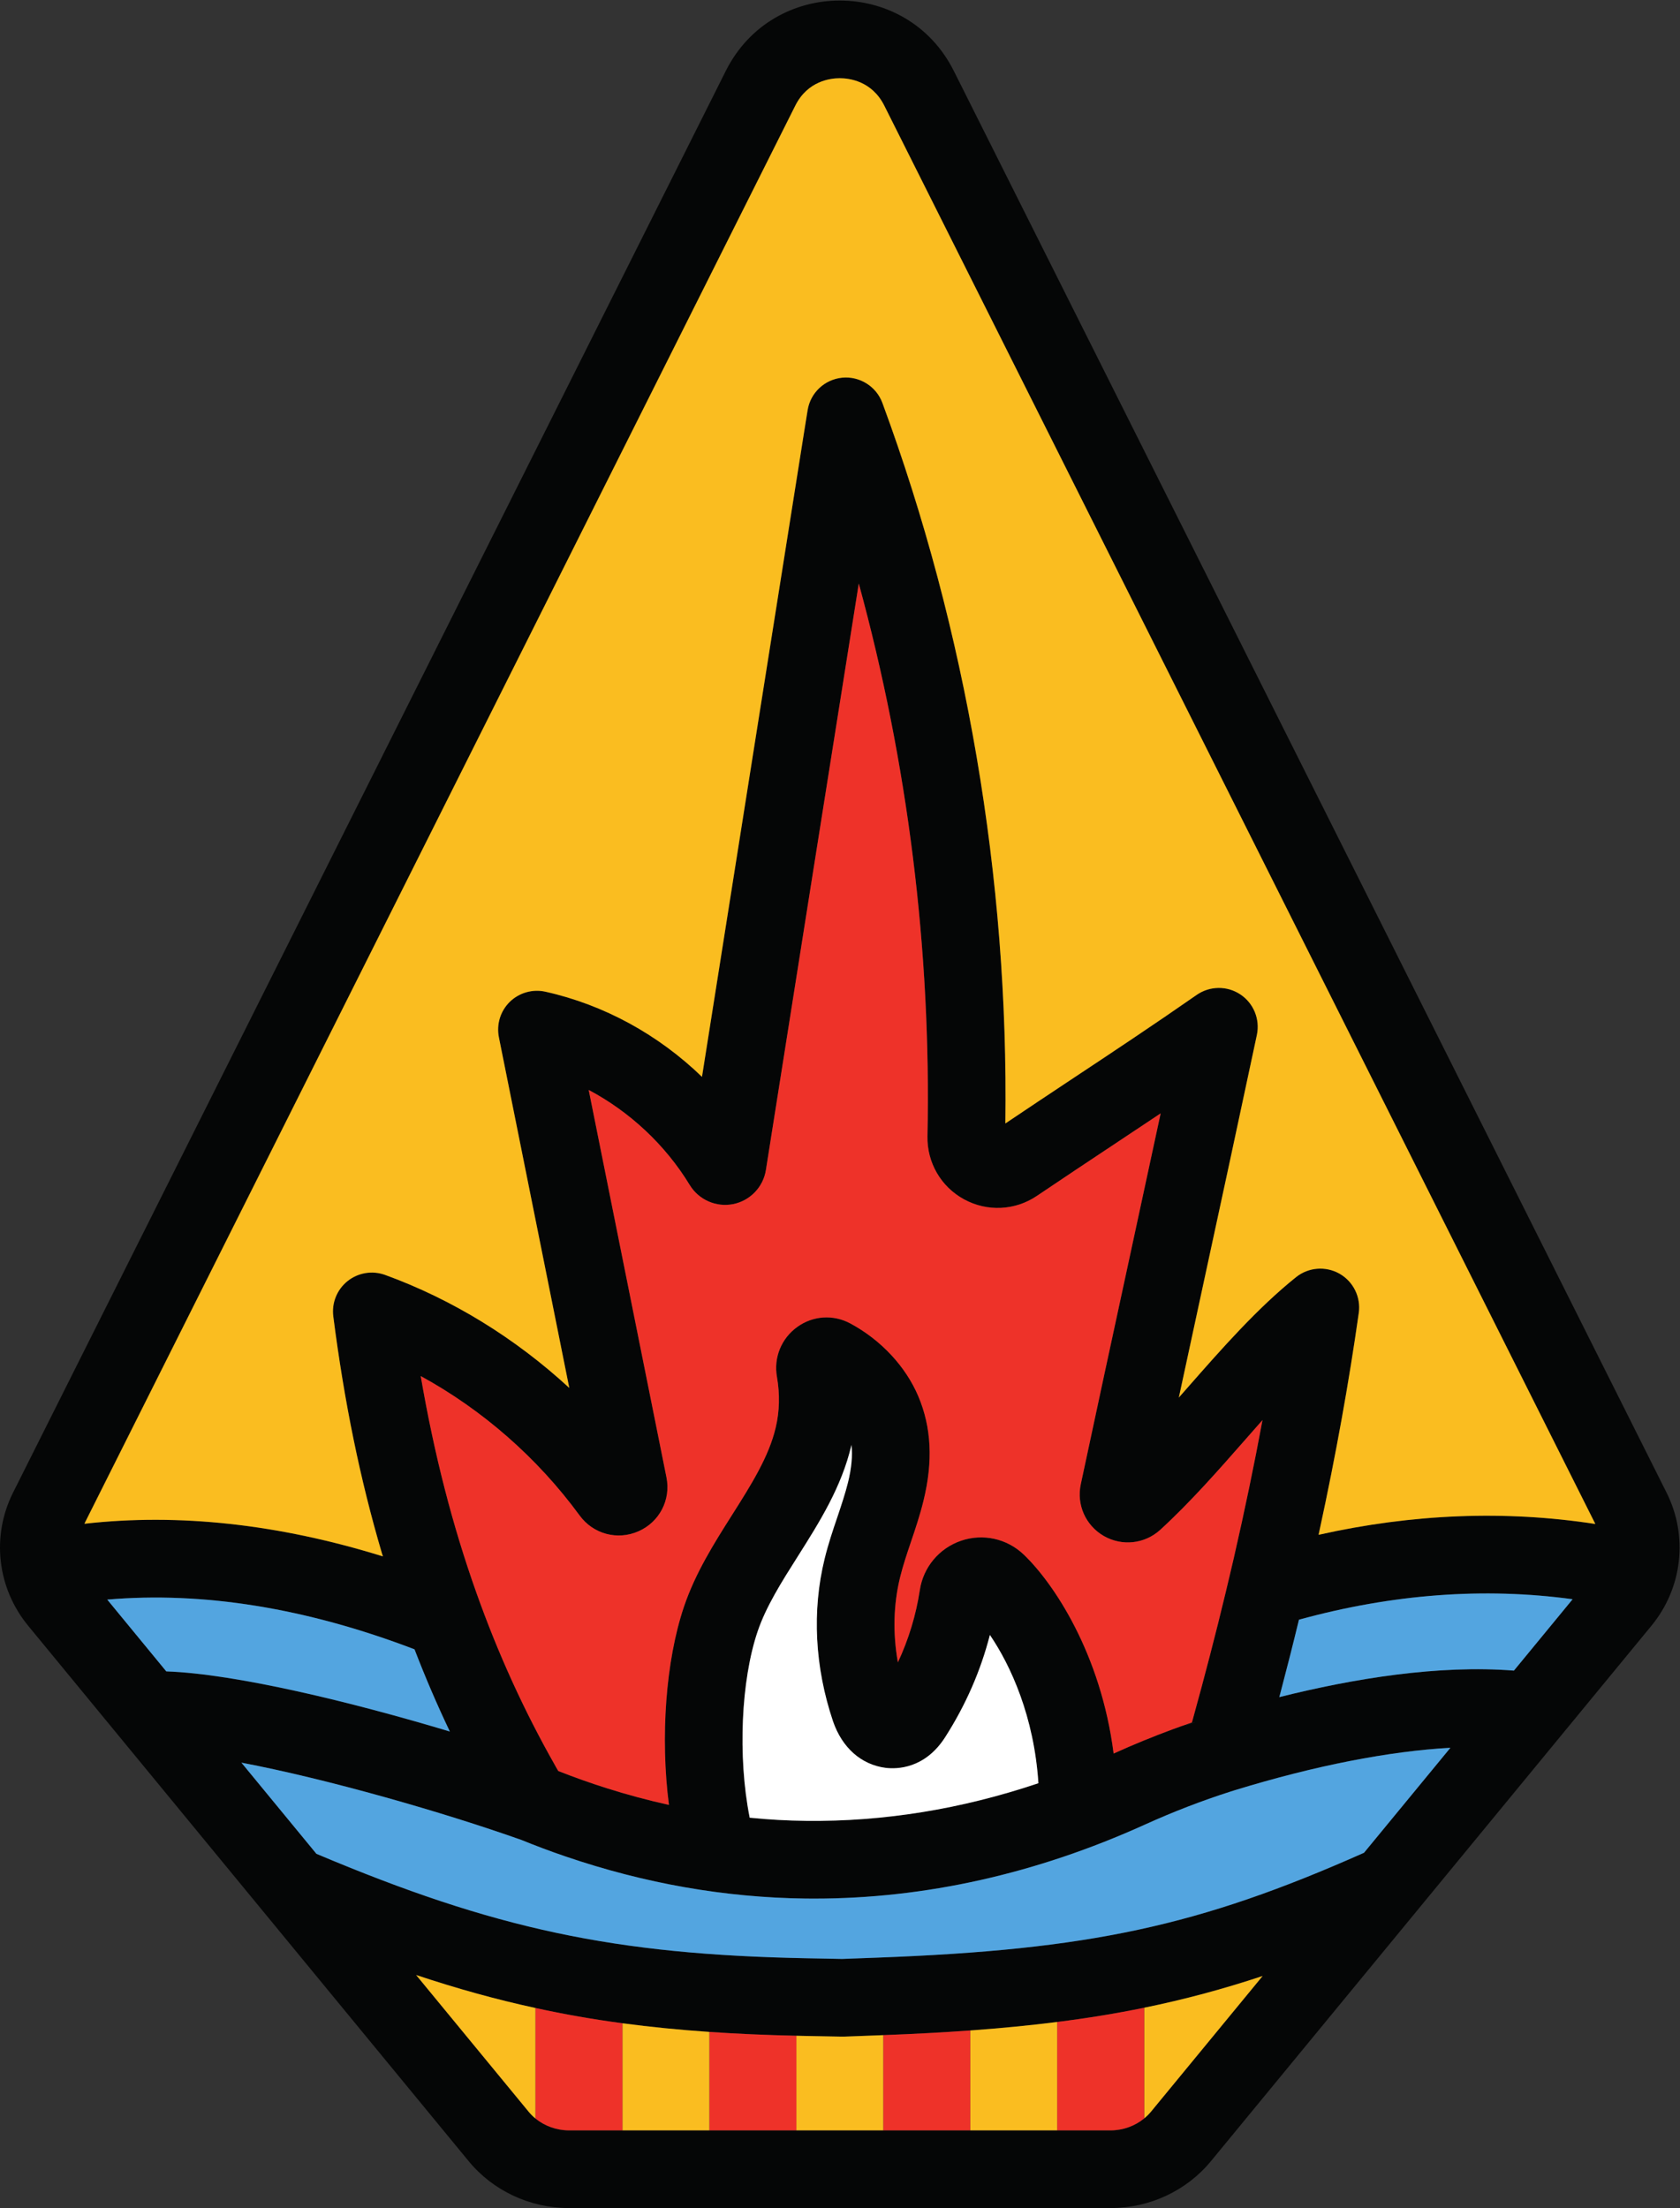 <?xml version="1.0" encoding="UTF-8" standalone="no"?>
<svg
   xmlns:dc="http://purl.org/dc/elements/1.1/"
   xmlns:cc="http://creativecommons.org/ns#"
   xmlns:rdf="http://www.w3.org/1999/02/22-rdf-syntax-ns#"
   xmlns:svg="http://www.w3.org/2000/svg"
   xmlns="http://www.w3.org/2000/svg"
   viewBox="0 0 471.907 620.293"
   height="620.293"
   width="471.907"
   xml:space="preserve"
   id="svg2"
   version="1.1"><rect x="0" y="0" width="471.907" height="620.293" fill="#333333" stroke="none"/><defs
     id="defs6" /><g
     transform="matrix(1.333,0,0,-1.333,0,620.293)"
     id="g10"><g
       transform="scale(0.1)"
       id="g12"><path
         id="path14"
         style="fill:#050606;fill-opacity:1;fill-rule:nonzero;stroke:none"
         d="m 947.918,1004.29 c -26.957,56.54 -51.629,114.07 -74.441,173.23 -228.016,87.1 -445.336,122.14 -647.485,104.78 l 124.215,-151.06 0.219,-0.22 c 146.918,-5.24 390.324,-64.51 597.492,-126.73 z M 2188.2,895.359 c -9.06,140.041 -58.28,247.991 -102.27,312.501 -19.32,-75.53 -50.87,-147.68 -94.2,-215.462 -42.68,-66.796 -101.73,-67.566 -125.2,-64.726 -51.52,6.547 -91.9,42.238 -111.11,98.018 -38.53,114.5 -44.64,232.93 -17.68,342.84 7.53,30.78 17.24,59.6 26.74,87.54 8.62,25.65 16.7,49.88 22.59,73.57 7.32,29.91 9.72,55.66 7.21,78.59 0,0 0,-0.11 -0.11,-0.22 -20.52,-88.41 -67.57,-162.75 -112.97,-234.57 -34.5,-54.46 -67.02,-105.87 -84.81,-158.59 -34.82,-103.04 -41.81,-263.491 -17.03,-389.998 0.11,-0.762 0.22,-1.422 0.33,-2.18 39.73,-4.043 79.46,-6.231 119.3,-6.66 163.07,-1.864 327.12,24.668 489.21,79.347 z m 328.87,127.931 c 0,0.11 0.11,0.32 0.11,0.43 -3.05,-0.98 -6.11,-1.96 -9.17,-2.94 -3.71,-1.21 -7.31,-2.62 -10.69,-4.37 6.55,2.29 13.1,4.69 19.75,6.88 z m 143.32,637.33 c -11.57,-13.1 -23.25,-26.42 -35.04,-39.84 -57.63,-65.71 -117.34,-133.6 -180.32,-191.34 -32.63,-29.8 -80.33,-35.15 -118.75,-13.21 -38.42,22.05 -58.07,65.82 -48.79,109.15 33.18,155.54 66.25,308.9 99.43,462.26 22.6,104.67 45.74,211.53 68.88,319.37 -33.29,-22.27 -66.47,-44.21 -99.11,-65.93 -53.05,-35.25 -107.84,-71.6 -161.65,-107.95 -45.96,-31.1 -104.79,-33.83 -153.47,-7.31 -48.79,26.52 -78.37,77.61 -77.17,133.16 8.19,390.66 -41.48,787.53 -144.73,1164.65 -65.39,-412.05 -130.66,-823.98 -195.71,-1236.03 -5.68,-36.02 -33.51,-64.84 -69.09,-71.82 -35.7,-7.1 -72.37,9.06 -91.36,40.17 -51.52,84.81 -126.84,154.77 -212.96,200.4 25.87,-128.69 51.74,-257.49 77.5,-386.18 l 86.34,-430.16 c 9.6,-47.48 -14.74,-94.31 -58.94,-113.74 -44.32,-19.54 -95.4,-5.89 -124,33.29 -89.17,121.82 -205.2,223 -334.876,293.84 28.274,-164.6 66.91,-315.12 117.446,-457.02 45.63,-128.25 99.88,-247.55 166.13,-364.341 0.44,-0.988 0.98,-1.859 1.53,-2.84 1.64,-2.84 3.27,-5.57 4.8,-8.187 33.73,-13.211 67.57,-25.321 101.51,-36.024 43.66,-13.859 87.54,-25.648 131.64,-35.359 -18.45,142.223 -6.88,303.651 31.65,417.721 24.12,71.27 63.42,133.49 101.51,193.63 39.95,63.09 77.61,122.69 91.91,184.25 8.07,34.16 8.84,69.96 2.51,106.42 -7.21,40.71 9.28,81.1 42.78,105.22 33.08,23.91 75.86,26.74 111.78,7.42 64.61,-34.71 116.79,-90.7 143.31,-153.46 27.73,-65.38 31.33,-137.42 10.92,-220.27 -7.43,-30.45 -17.03,-59.05 -26.42,-86.66 -8.73,-25.87 -16.92,-50.32 -22.81,-74.34 -14.08,-57.41 -15.61,-118.32 -4.69,-179.55 22.7,48.68 38.2,99.66 46.17,152.16 7.31,48.46 40.71,88.41 87.1,104.24 46.06,15.71 96.6,4.47 131.85,-29.15 62.77,-60.03 162.64,-208.58 189.49,-419.362 41.37,18.782 83.39,35.922 125.3,51.412 6.55,2.41 13.1,4.81 19.76,7.1 0,0 0,0 0.11,0 6.55,2.29 13.1,4.69 19.76,6.88 0,0.11 0.11,0.32 0.11,0.43 0.76,2.51 1.31,4.81 2.07,7.32 24.67,89.17 48.03,178.89 69.42,268.07 v 0.11 c 2.51,10.59 5.02,21.07 7.53,31.65 3.28,13.65 6.44,27.29 9.61,40.83 v 0.11 c 22.48,98.12 42.57,194.5 60.03,288.81 z M 2425.17,202.801 2660.72,489.102 c -83.07,-27.614 -164.49,-49.442 -249.63,-66.911 -58.72,-12.109 -119.3,-21.941 -183.38,-30.019 -57.74,-7.313 -118.42,-13.203 -183.15,-17.902 -57.63,-4.141 -118.43,-7.418 -183.37,-9.821 -2.3,-0.109 -4.59,-0.219 -6.99,-0.328 l -75.86,-2.84 h -3.06 c 0,0 0,0 -0.11,0 h -1.52 l -75.97,1.418 c -6.55,0.11 -12.99,0.223 -19.54,0.442 -64.4,1.418 -125.2,4.039 -183.37,8.078 -63.75,4.363 -124.33,10.371 -183.16,18.23 -62.65,8.403 -123.23,18.992 -183.37,32.199 -83.18,18.012 -165.474,40.934 -251.377,69.524 L 1114.16,202.801 c 4.25,-5.129 8.95,-9.832 14.08,-13.969 19.43,-15.941 44.75,-25.113 70.94,-25.113 h 112.43 183.16 183.37 183.05 183.37 183.15 112.43 c 26.2,0 51.52,9.172 70.95,25.222 5.13,4.141 9.82,8.731 14.08,13.86 z m 449.16,545.969 182.06,221.25 c -129.56,-7.2 -285.1,-37.551 -453.52,-89.18 -3.28,-0.981 -6.44,-2.07 -9.72,-3.051 C 2532.68,858.469 2471.89,835 2412.18,807.93 2183.84,704.559 1949.71,652.172 1716.01,652.172 c -6.33,0 -12.66,0 -18.99,0.109 -169.29,2.078 -338.47,31.758 -504.38,88.41 -1.42,0.438 -2.73,0.879 -4.15,1.418 -30.02,10.262 -59.82,21.512 -89.62,33.621 C 933.184,834.449 690.648,904.09 508.695,938.691 L 666.746,746.59 C 1042.77,587.879 1295.35,534.18 1700.84,526.43 l 73.68,-1.418 73.57,2.726 c 446.75,16.703 678.04,66.25 1026.24,221.032 z m 432.23,525.35 7.32,8.95 c -186.32,25.43 -379.85,11.02 -576.65,-43.12 -12.55,-51.96 -25.76,-104.02 -39.51,-156.09 -0.66,-2.4 -1.31,-4.69 -1.97,-7.09 157.18,39.4 335.75,68.33 494.46,55.89 l 5.57,6.76 z m 55.23,167.54 -1498.31,2988.99 c -26.2,52.29 -74.33,57.85 -93.87,57.85 -19.43,0 -67.57,-5.56 -93.76,-57.85 L 180.695,1447.88 l -2.836,-5.78 c 198.871,22.59 409.864,-0.66 629.036,-68.77 -0.762,2.3 -1.418,4.59 -2.18,6.88 -45.625,154.34 -79.356,318.94 -102.387,499.04 -3.601,28.27 7.75,56.43 30.125,74.33 22.27,17.79 52.176,22.7 79.027,12.99 141.676,-51.52 274.62,-133.49 388.14,-238.17 l -42.02,209.57 c -35.48,176.5 -70.84,352.89 -106.31,529.38 -5.46,27.18 3.16,55.23 22.92,74.66 19.86,19.32 48.13,27.4 75.09,21.4 123.78,-27.62 238.06,-90.49 329.97,-179.45 71.38,451.89 143.09,903.88 214.7,1355.77 l 7.86,49 c 5.78,36.79 35.69,64.95 72.8,68.66 36.89,3.61 71.93,-18.23 84.81,-53.16 176.82,-478.95 266.22,-1003.31 259.12,-1518.5 46.07,31.1 92.45,61.78 137.53,91.79 87.22,57.74 177.27,117.56 265.57,179.12 27.61,19.21 64.07,19.65 92.01,1.09 28.05,-18.55 41.81,-52.39 34.93,-85.25 -37.22,-175.29 -75.09,-350.26 -111.66,-519.45 -17.57,-81.53 -35.26,-163.07 -52.83,-244.93 6,6.88 12.12,13.75 18.23,20.74 72.26,82.3 147.03,167.44 228.67,232.93 26.2,21.06 62.54,23.9 91.8,7.31 29.14,-16.7 45.18,-49.45 40.49,-82.63 -20.74,-146.37 -48.35,-299.73 -82.52,-457.34 -0.65,-3.38 -1.52,-6.88 -2.18,-10.26 198.22,44.42 393.71,52.06 583.19,22.81 z m 150.09,66.04 c 45.95,-91.8 33.51,-201.06 -32.09,-280.74 L 2551.68,98.781 C 2500.26,36.34 2422.44,0 2340.14,0 H 1199.18 c -82.3,0 -160.12,36.34 -211.532,98.781 L 59.539,1226.96 c -65.602,79.68 -78.043,188.94 -32.09,280.74 L 1529.48,4504 c 49.55,98.89 144.84,148.23 240.13,148.23 95.4,0 190.68,-49.34 240.24,-148.23 L 3511.88,1507.7" /><path
         id="path16"
         style="fill:#fabd20;fill-opacity:1;fill-rule:nonzero;stroke:none"
         d="M 1863.48,4430.65 3361.79,1441.66 c -189.48,29.25 -384.97,21.61 -583.19,-22.81 0.66,3.38 1.53,6.88 2.18,10.26 34.17,157.61 61.78,310.97 82.52,457.34 4.69,33.18 -11.35,65.93 -40.49,82.63 -29.26,16.59 -65.6,13.75 -91.8,-7.31 -81.64,-65.49 -156.41,-150.63 -228.67,-232.93 -6.11,-6.99 -12.23,-13.86 -18.23,-20.74 17.57,81.86 35.26,163.4 52.83,244.93 36.57,169.19 74.44,344.16 111.66,519.45 6.88,32.86 -6.88,66.7 -34.93,85.25 -27.94,18.56 -64.4,18.12 -92.01,-1.09 -88.3,-61.56 -178.35,-121.38 -265.57,-179.12 -45.08,-30.01 -91.46,-60.69 -137.53,-91.79 7.1,515.19 -82.3,1039.55 -259.12,1518.5 -12.88,34.93 -47.92,56.77 -84.81,53.16 -37.11,-3.71 -67.02,-31.87 -72.8,-68.66 l -7.86,-49 c -71.61,-451.89 -143.32,-903.88 -214.7,-1355.77 -91.91,88.96 -206.19,151.83 -329.97,179.45 -26.96,6 -55.23,-2.08 -75.09,-21.4 -19.76,-19.43 -28.38,-47.48 -22.92,-74.66 35.47,-176.49 70.83,-352.88 106.31,-529.38 l 42.02,-209.57 c -113.52,104.68 -246.464,186.65 -388.14,238.17 -26.851,9.71 -56.757,4.8 -79.027,-12.99 -22.375,-17.9 -33.726,-46.06 -30.125,-74.33 23.031,-180.1 56.762,-344.7 102.387,-499.04 0.762,-2.29 1.418,-4.58 2.18,-6.88 -219.172,68.11 -430.165,91.36 -629.036,68.77 l 2.836,5.78 1495.155,2982.77 c 26.19,52.29 74.33,57.85 93.76,57.85 19.54,0 67.67,-5.56 93.87,-57.85" /><path
         id="path18"
         style="fill:#53a5e0;fill-opacity:1;fill-rule:nonzero;stroke:none"
         d="m 3313.88,1283.07 -7.32,-8.95 -110.78,-134.7 -5.57,-6.76 c -158.71,12.44 -337.28,-16.49 -494.46,-55.89 0.66,2.4 1.31,4.69 1.97,7.09 13.75,52.07 26.96,104.13 39.51,156.09 196.8,54.14 390.33,68.55 576.65,43.12" /><path
         id="path20"
         style="fill:#53a5e0;fill-opacity:1;fill-rule:nonzero;stroke:none"
         d="M 3056.39,970.02 2874.33,748.77 C 2526.13,593.988 2294.84,544.441 1848.09,527.738 l -73.57,-2.726 -73.68,1.418 c -405.49,7.75 -658.07,61.449 -1034.094,220.16 L 508.695,938.691 C 690.648,904.09 933.184,834.449 1098.87,775.73 c 29.8,-12.109 59.6,-23.359 89.62,-33.621 1.42,-0.539 2.73,-0.98 4.15,-1.418 165.91,-56.652 335.09,-86.332 504.38,-88.41 6.33,-0.109 12.66,-0.109 18.99,-0.109 233.7,0 467.83,52.387 696.17,155.758 59.71,27.07 120.5,50.539 180.97,69.859 3.28,0.981 6.44,2.07 9.72,3.051 168.42,51.629 323.96,81.98 453.52,89.18" /><path
         id="path22"
         style="fill:#fabd20;fill-opacity:1;fill-rule:nonzero;stroke:none"
         d="M 2660.72,489.102 2425.17,202.801 c -4.26,-5.129 -8.95,-9.719 -14.08,-13.86 v 233.25 c 85.14,17.469 166.56,39.297 249.63,66.911" /><path
         id="path24"
         style="fill:#ee3229;fill-opacity:1;fill-rule:nonzero;stroke:none"
         d="m 2625.35,1620.78 c 11.79,13.42 23.47,26.74 35.04,39.84 -17.46,-94.31 -37.55,-190.69 -60.03,-288.81 v -0.11 c -3.17,-13.54 -6.33,-27.18 -9.61,-40.83 -2.51,-10.58 -5.02,-21.06 -7.53,-31.65 v -0.11 c -21.39,-89.18 -44.75,-178.9 -69.42,-268.07 -0.76,-2.51 -1.31,-4.81 -2.07,-7.32 0,-0.11 -0.11,-0.32 -0.11,-0.43 -6.66,-2.19 -13.21,-4.59 -19.76,-6.88 -0.11,0 -0.11,0 -0.11,0 -6.66,-2.29 -13.21,-4.69 -19.76,-7.1 -41.91,-15.49 -83.93,-32.63 -125.3,-51.412 -26.85,210.782 -126.72,359.332 -189.49,419.362 -35.25,33.62 -85.79,44.86 -131.85,29.15 -46.39,-15.83 -79.79,-55.78 -87.1,-104.24 -7.97,-52.5 -23.47,-103.48 -46.17,-152.16 -10.92,61.23 -9.39,122.14 4.69,179.55 5.89,24.02 14.08,48.47 22.81,74.34 9.39,27.61 18.99,56.21 26.42,86.66 20.41,82.85 16.81,154.89 -10.92,220.27 -26.52,62.76 -78.7,118.75 -143.31,153.46 -35.92,19.32 -78.7,16.49 -111.78,-7.42 -33.5,-24.12 -49.99,-64.51 -42.78,-105.22 6.33,-36.46 5.56,-72.26 -2.51,-106.42 -14.3,-61.56 -51.96,-121.16 -91.91,-184.25 -38.09,-60.14 -77.39,-122.36 -101.51,-193.63 -38.53,-114.07 -50.1,-275.498 -31.65,-417.721 -44.1,9.711 -87.98,21.5 -131.64,35.359 -33.94,10.703 -67.78,22.813 -101.51,36.024 -1.53,2.617 -3.16,5.347 -4.8,8.187 -0.55,0.981 -1.09,1.852 -1.53,2.84 -66.25,116.791 -120.5,236.091 -166.13,364.341 -50.536,141.9 -89.172,292.42 -117.446,457.02 129.676,-70.84 245.706,-172.02 334.876,-293.84 28.6,-39.18 79.68,-52.83 124,-33.29 44.2,19.43 68.54,66.26 58.94,113.74 l -86.34,430.16 c -25.76,128.69 -51.63,257.49 -77.5,386.18 86.12,-45.63 161.44,-115.59 212.96,-200.4 18.99,-31.11 55.66,-47.27 91.36,-40.17 35.58,6.98 63.41,35.8 69.09,71.82 65.05,412.05 130.32,823.98 195.71,1236.03 103.25,-377.12 152.92,-773.99 144.73,-1164.65 -1.2,-55.55 28.38,-106.64 77.17,-133.16 48.68,-26.52 107.51,-23.79 153.47,7.31 53.81,36.35 108.6,72.7 161.65,107.95 32.64,21.72 65.82,43.66 99.11,65.93 -23.14,-107.84 -46.28,-214.7 -68.88,-319.37 -33.18,-153.36 -66.25,-306.72 -99.43,-462.26 -9.28,-43.33 10.37,-87.1 48.79,-109.15 38.42,-21.94 86.12,-16.59 118.75,13.21 62.98,57.74 122.69,125.63 180.32,191.34" /><path
         id="path26"
         style="fill:#050606;fill-opacity:1;fill-rule:nonzero;stroke:none"
         d="m 2517.18,1023.72 c 0,-0.11 -0.11,-0.32 -0.11,-0.43 -6.65,-2.19 -13.2,-4.59 -19.75,-6.88 3.38,1.75 6.98,3.16 10.69,4.37 3.06,0.98 6.12,1.96 9.17,2.94" /><path
         id="path28"
         style="fill:#ee3229;fill-opacity:1;fill-rule:nonzero;stroke:none"
         d="m 2411.09,422.191 v -233.25 c -19.43,-16.05 -44.75,-25.222 -70.95,-25.222 h -112.43 v 228.453 c 64.08,8.078 124.66,17.91 183.38,30.019" /><path
         id="path30"
         style="fill:#fabd20;fill-opacity:1;fill-rule:nonzero;stroke:none"
         d="M 2227.71,392.172 V 163.719 H 2044.56 V 374.27 c 64.73,4.699 125.41,10.589 183.15,17.902" /><path
         id="path32"
         style="fill:#ffffff;fill-opacity:1;fill-rule:nonzero;stroke:none"
         d="m 2085.93,1207.86 c 43.99,-64.51 93.21,-172.46 102.27,-312.501 -162.09,-54.679 -326.14,-81.211 -489.21,-79.347 -39.84,0.429 -79.57,2.617 -119.3,6.66 -0.11,0.758 -0.22,1.418 -0.33,2.18 -24.78,126.507 -17.79,286.958 17.03,389.998 17.79,52.72 50.31,104.13 84.81,158.59 45.4,71.82 92.45,146.16 112.97,234.57 0.11,0.11 0.11,0.22 0.11,0.22 2.51,-22.93 0.11,-48.68 -7.21,-78.59 -5.89,-23.69 -13.97,-47.92 -22.59,-73.57 -9.5,-27.94 -19.21,-56.76 -26.74,-87.54 -26.96,-109.91 -20.85,-228.34 17.68,-342.84 19.21,-55.78 59.59,-91.471 111.11,-98.018 23.47,-2.84 82.52,-2.07 125.2,64.726 43.33,67.782 74.88,139.932 94.2,215.462" /><path
         id="path34"
         style="fill:#ee3229;fill-opacity:1;fill-rule:nonzero;stroke:none"
         d="M 2044.56,374.27 V 163.719 h -183.37 v 200.73 c 64.94,2.403 125.74,5.68 183.37,9.821" /><path
         id="path36"
         style="fill:#fabd20;fill-opacity:1;fill-rule:nonzero;stroke:none"
         d="m 1861.19,364.449 v -200.73 h -183.05 v 199.422 c 6.55,-0.219 12.99,-0.332 19.54,-0.442 l 75.97,-1.418 h 1.52 c 0.11,0 0.11,0 0.11,0 h 3.06 l 75.86,2.84 c 2.4,0.109 4.69,0.219 6.99,0.328" /><path
         id="path38"
         style="fill:#ee3229;fill-opacity:1;fill-rule:nonzero;stroke:none"
         d="M 1678.14,363.141 V 163.719 h -183.37 v 207.5 c 58.17,-4.039 118.97,-6.66 183.37,-8.078" /><path
         id="path40"
         style="fill:#fabd20;fill-opacity:1;fill-rule:nonzero;stroke:none"
         d="m 1494.77,371.219 v -207.5 h -183.16 v 225.73 c 58.83,-7.859 119.41,-13.867 183.16,-18.23" /><path
         id="path42"
         style="fill:#ee3229;fill-opacity:1;fill-rule:nonzero;stroke:none"
         d="m 1311.61,389.449 v -225.73 h -112.43 c -26.19,0 -51.51,9.172 -70.94,25.113 v 232.816 c 60.14,-13.207 120.72,-23.796 183.37,-32.199" /><path
         id="path44"
         style="fill:#fabd20;fill-opacity:1;fill-rule:nonzero;stroke:none"
         d="M 1128.24,421.648 V 188.832 c -5.13,4.137 -9.83,8.84 -14.08,13.969 L 876.863,491.172 c 85.903,-28.59 168.197,-51.512 251.377,-69.524" /><path
         id="path46"
         style="fill:#53a5e0;fill-opacity:1;fill-rule:nonzero;stroke:none"
         d="m 873.477,1177.52 c 22.812,-59.16 47.484,-116.69 74.441,-173.23 -207.168,62.22 -450.574,121.49 -597.492,126.73 l -0.219,0.22 -124.215,151.06 c 202.149,17.36 419.469,-17.68 647.485,-104.78" /></g></g></svg>